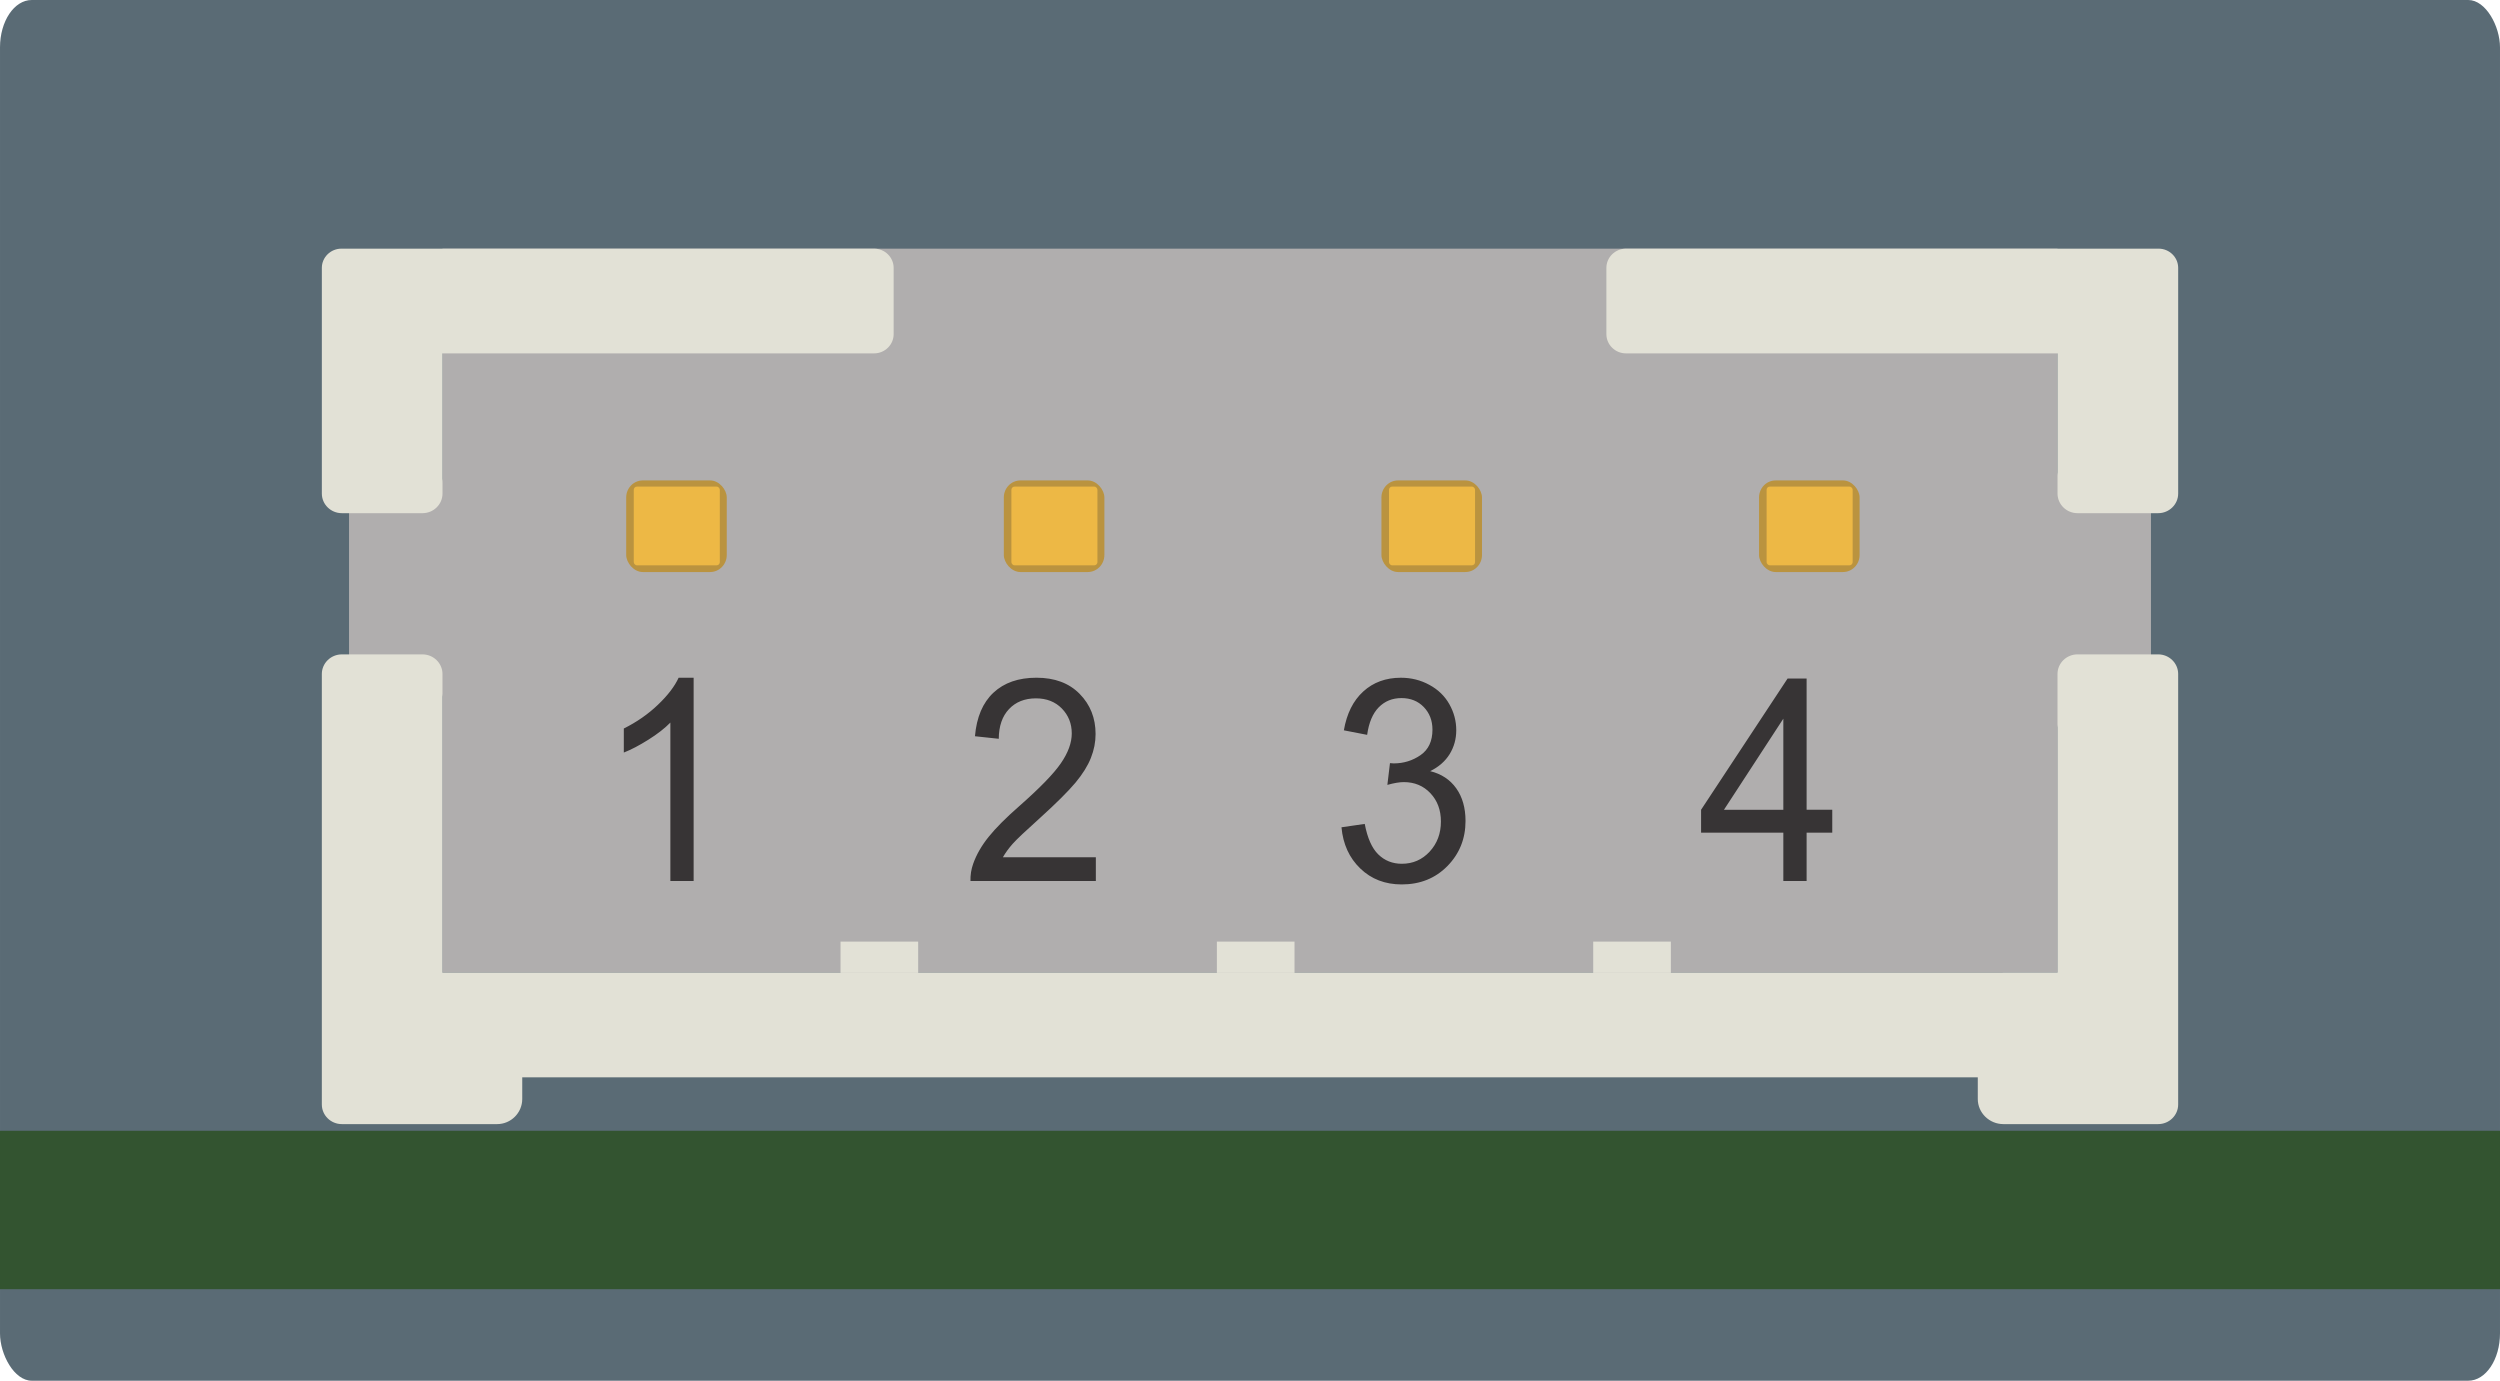 <?xml version="1.0" encoding="UTF-8"?>
<!DOCTYPE svg PUBLIC "-//W3C//DTD SVG 1.1//EN" "http://www.w3.org/Graphics/SVG/1.1/DTD/svg11.dtd">
<!-- Creator: CorelDRAW 2020 (64-Bit) -->
<svg xmlns="http://www.w3.org/2000/svg" xml:space="preserve" width="47.468mm" height="26.216mm" version="1.1" style="shape-rendering:geometricPrecision; text-rendering:geometricPrecision; image-rendering:optimizeQuality; fill-rule:evenodd; clip-rule:evenodd"
viewBox="0 0 1730.81 955.91"
 xmlns:xlink="http://www.w3.org/1999/xlink"
 xmlns:xodm="http://www.corel.com/coreldraw/odm/2003">
 <defs>
  <style type="text/css">
   <![CDATA[
    .fil0 {fill:#5A6B75}
    .fil1 {fill:#335430}
    .fil2 {fill:#B0AEAE}
    .fil4 {fill:#BA933F}
    .fil3 {fill:#E2E1D6}
    .fil5 {fill:#EDB845}
    .fil6 {fill:#373435;fill-rule:nonzero}
   ]]>
  </style>
 </defs>
 <g id="Layer_x0020_1">
  <rect class="fil0" y="0" width="1730.81" height="955.91" rx="21.97" ry="32.81"/>
  <rect class="fil1" x="0" y="782.87" width="1730.81" height="109.67"/>
  <g id="_2333298193792">
   <path class="fil2" d="M1435.19 319.05l43.25 0c5.9,0 10.72,4.82 10.72,10.72l0 171.21c0,5.9 -4.82,10.73 -10.72,10.73l-43.25 0c-5.8,0 -10.57,-4.68 -10.72,-10.46l0 172.17 -1118.13 0 0 -193.44c-0.15,5.76 -4.92,10.44 -10.72,10.44l-43.26 0c-5.9,0 -10.72,-4.82 -10.72,-10.71l0 -145.55c0,-5.91 4.82,-10.73 10.72,-10.73l43.26 0c5.8,0 10.57,4.67 10.72,10.45l0 -161.72 1118.13 0 0 157.34c0.15,-5.78 4.92,-10.45 10.72,-10.45z"/>
   <path class="fil3" d="M1125.69 172.15l312.62 0 55.85 0 0.28 0 0.08 0c7.39,0.04 13.43,5.95 13.48,13.2l0 0.09 0 0.26 0 45.67 0 110.37c0,7.46 -6.22,13.55 -13.84,13.55l-55.85 0c-7.61,0 -13.83,-6.09 -13.83,-13.55l0 -97.08 -298.78 0c-7.46,0 -13.56,-5.97 -13.56,-13.29l0 -45.93c0,-7.31 6.1,-13.29 13.56,-13.29z"/>
   <path class="fil3" d="M236.65 172.15l55.85 0 312.63 0c7.45,0 13.56,5.98 13.56,13.29l0 45.93c0,7.32 -6.1,13.29 -13.56,13.29l-298.78 0 0 97.08c0,7.46 -6.23,13.55 -13.84,13.55l-55.85 0c-7.61,0 -13.84,-6.09 -13.84,-13.55l0 -110.37 0 -45.67 0 -0.26 0 -0.09c0.05,-7.24 6.09,-13.16 13.48,-13.2l0.08 -0 0.27 0z"/>
   <path class="fil3" d="M1103.02 651.9l53.76 0 0 21.48 -53.76 0 0 -21.48zm-260.55 0l53.76 0 0 21.48 -53.76 0 0 -21.48zm544.07 21.49l-1042.37 0 -37.83 0 0 -206.78c0,-7.46 -6.24,-13.56 -13.84,-13.56l-55.86 0c-7.6,0 -13.83,6.1 -13.83,13.56l0 219.7 0 0.35 0 4.1 0 41.84 0 0.34 0 27.94 0 3.81c0,7.47 6.23,13.56 13.83,13.56l3.54 0 52.32 0 0.36 0 51.32 0c9.56,0 17.38,-7.81 17.38,-17.37l0 -15 1007.71 0 0 15c0,9.56 7.98,17.37 17.74,17.37l51.31 0 51.95 0 3.89 0c7.62,0 13.84,-6.08 13.84,-13.56l0 -3.81 0 -70.13 0 -224.15c0,-7.46 -6.22,-13.56 -13.84,-13.56l-55.85 0c-7.62,0 -13.84,6.1 -13.84,13.56l0 206.77 -37.47 0 -0.46 0.01zm-804.63 -21.49l53.76 0 0 21.48 -53.76 0 0 -21.48z"/>
   <rect class="fil4" x="1217.83" y="332.61" width="69.62" height="63.43" rx="11.52" ry="11.8"/>
   <rect class="fil5" x="1223.07" y="336.89" width="59.57" height="54.5" rx="2.2" ry="2.2"/>
   <rect class="fil4" x="956.4" y="332.61" width="69.62" height="63.43" rx="11.52" ry="11.8"/>
   <rect class="fil5" x="961.64" y="336.89" width="59.57" height="54.5" rx="2.2" ry="2.2"/>
   <rect class="fil4" x="694.97" y="332.61" width="69.62" height="63.43" rx="11.52" ry="11.8"/>
   <rect class="fil5" x="700.21" y="336.89" width="59.57" height="54.5" rx="2.2" ry="2.2"/>
   <rect class="fil4" x="433.53" y="332.61" width="69.62" height="63.43" rx="11.52" ry="11.8"/>
   <rect class="fil5" x="438.77" y="336.89" width="59.57" height="54.5" rx="2.2" ry="2.2"/>
  </g>
  <path class="fil6" d="M480.22 609.95l-16.11 0 0 -109.69c-3.88,3.98 -8.97,7.93 -15.26,11.88 -6.29,3.95 -11.96,6.92 -16.97,8.87l0 -16.64c9,-4.5 16.88,-9.98 23.62,-16.44 6.75,-6.43 11.54,-12.66 14.34,-18.73l10.38 0 0 140.75zm278.46 -16.44l0 16.44 -86.8 0c-0.12,-4.14 0.52,-8.12 1.89,-11.97 2.23,-6.3 5.8,-12.53 10.71,-18.63 4.91,-6.1 11.93,-13.15 21.06,-21.14 14.19,-12.5 23.84,-22.38 28.87,-29.69 5.06,-7.31 7.6,-14.22 7.6,-20.75 0,-6.82 -2.29,-12.56 -6.87,-17.26 -4.58,-4.67 -10.56,-7.02 -17.91,-7.02 -7.78,0 -14.01,2.48 -18.68,7.44 -4.67,4.93 -7.02,11.78 -7.08,20.55l-16.48 -1.76c1.13,-13.18 5.4,-23.23 12.79,-30.15 7.41,-6.92 17.33,-10.37 29.82,-10.37 12.58,0 22.56,3.72 29.88,11.19 7.35,7.47 11.02,16.74 11.02,27.77 0,5.61 -1.07,11.12 -3.24,16.54 -2.13,5.45 -5.7,11.16 -10.68,17.16 -5.01,5.97 -13.28,14.23 -24.81,24.67 -9.68,8.68 -15.9,14.55 -18.65,17.65 -2.75,3.1 -5,6.2 -6.8,9.33l64.37 0zm170.05 -20.75l16.11 -2.35c1.86,9.79 4.97,16.83 9.4,21.14 4.42,4.31 9.86,6.46 16.3,6.46 7.63,0 14.07,-2.81 19.26,-8.42 5.19,-5.61 7.78,-12.56 7.78,-20.85 0,-7.89 -2.41,-14.42 -7.26,-19.57 -4.82,-5.12 -10.96,-7.7 -18.43,-7.7 -3.05,0 -6.84,0.65 -11.38,1.93l1.8 -15.07c1.07,0.13 1.95,0.19 2.6,0.19 6.9,0 13.06,-1.93 18.58,-5.74 5.49,-3.81 8.24,-9.69 8.24,-17.62 0,-6.3 -2.02,-11.51 -6.01,-15.66 -4,-4.14 -9.16,-6.2 -15.47,-6.2 -6.29,0 -11.5,2.12 -15.69,6.36 -4.18,4.24 -6.87,10.6 -8.05,19.09l-16.12 -3.13c1.99,-11.55 6.44,-20.52 13.43,-26.89 6.96,-6.36 15.66,-9.52 26.03,-9.52 7.14,0 13.73,1.63 19.74,4.93 6.04,3.26 10.65,7.73 13.83,13.38 3.21,5.68 4.79,11.68 4.79,18.04 0,6.03 -1.52,11.52 -4.55,16.48 -3.05,4.96 -7.57,8.91 -13.52,11.84 7.75,1.89 13.76,5.87 18.07,11.91 4.27,6 6.41,13.57 6.41,22.61 0,12.24 -4.18,22.64 -12.51,31.16 -8.36,8.51 -18.92,12.75 -31.67,12.75 -11.5,0 -21.06,-3.69 -28.66,-11.03 -7.63,-7.34 -11.97,-16.83 -13.03,-28.52zm305.92 37.2l0 -33.48 -56.95 0 0 -15.86 59.88 -90.83 13.18 0 0 90.83 17.76 0 0 15.86 -17.76 0 0 33.48 -16.11 0zm0 -49.33l0 -63.07 -41.11 63.07 41.11 0z"/>
 </g>
</svg>
